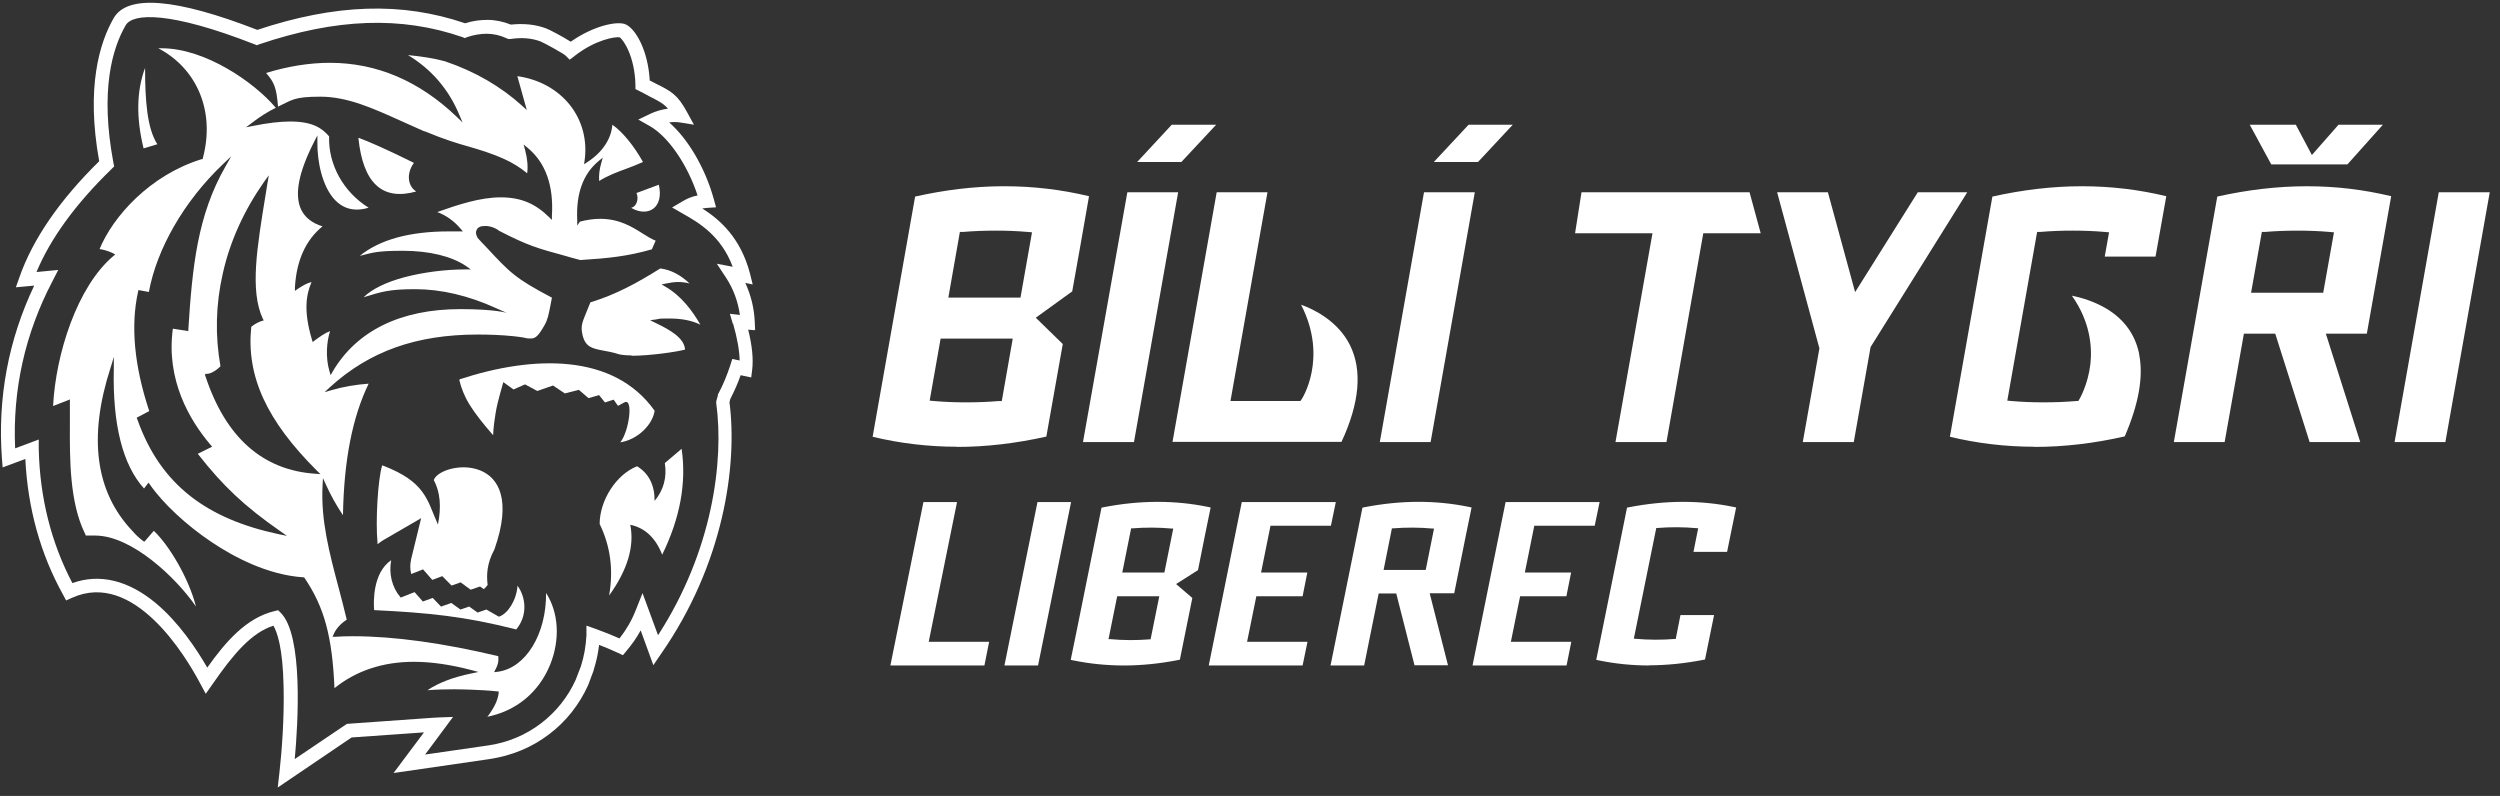 <svg width="223" height="71" viewBox="0 0 223 71" fill="none" xmlns="http://www.w3.org/2000/svg">
<rect x="0" y="0" width="223" height="71" fill="#333333" stroke="none"/>
<g clip-path="url(#clip0_43_885)">
<path fill-rule="evenodd" clip-rule="evenodd" d="M67.359 29.453L67.325 28.731C67.274 27.506 66.988 26.33 66.482 25.239L67.14 25.374L66.903 24.417C66.061 21.177 64.173 19.565 62.64 18.592C62.775 18.575 62.944 18.558 63.095 18.542L63.871 18.492L63.669 17.754C62.893 14.95 61.36 12.382 59.692 10.922C59.995 10.872 60.315 10.872 60.652 10.922L61.899 11.123L61.292 10.015C60.433 8.421 59.859 8.135 58.478 7.447C58.309 7.363 58.141 7.279 57.955 7.179C57.82 4.611 56.758 2.613 55.815 2.177C55.09 1.841 52.933 2.294 50.911 3.721C50.203 3.268 48.956 2.614 48.703 2.53C47.759 2.177 46.714 2.076 45.569 2.194C44.895 1.926 44.187 1.774 43.496 1.774C42.805 1.774 42.165 1.859 41.491 2.077C35.829 0.147 29.93 0.348 22.953 2.665C15.69 -0.156 11.375 -0.508 10.145 1.607C8.898 3.773 7.651 7.751 8.848 14.382C5.308 17.856 2.916 21.348 1.736 24.722L1.416 25.628L3.051 25.477C0.742 30.329 -0.218 35.499 0.169 40.854L0.236 41.693L2.259 40.938C2.478 45.353 3.607 49.415 5.629 53.057L5.899 53.561L6.422 53.325C11.949 50.825 16.584 58.546 17.865 60.98L18.354 61.886L18.944 61.047C20.831 58.31 22.432 56.447 24.387 55.809C24.724 56.38 25.23 57.791 25.297 61.265C25.364 63.967 25.145 66.972 24.926 68.903L24.774 70.246L31.363 65.781L37.818 65.328L35.105 68.953L43.649 67.711C45.654 67.409 47.458 66.671 49.025 65.462C50.508 64.337 51.688 62.827 52.463 61.114L52.952 59.805V59.771C53.188 59.032 53.356 58.276 53.44 57.521C54.031 57.756 54.603 57.991 55.143 58.243L55.564 58.444L55.868 58.075C56.356 57.504 56.795 56.883 57.149 56.228L58.278 59.334L58.952 58.343C64.564 50.302 65.793 41.489 65.07 35.884C65.087 35.782 65.12 35.682 65.154 35.565C65.491 34.91 65.812 34.205 66.064 33.467L67.008 33.668L67.093 32.997C67.21 32.023 67.093 30.832 66.739 29.404L67.278 29.454L67.328 29.42L67.362 29.454H67.359V29.453ZM65.387 28.848C65.758 30.157 65.96 31.249 65.977 32.156L65.32 32.021L65.151 32.558C64.847 33.482 64.493 34.338 64.089 35.093L64.038 35.177V35.261C63.988 35.43 63.954 35.564 63.921 35.681L63.887 35.815V35.95C64.595 41.103 63.567 49.144 58.696 56.663L57.314 52.904L56.708 54.431C56.354 55.337 55.865 56.177 55.259 56.949C54.585 56.646 53.86 56.361 53.119 56.093L52.311 55.807V56.663C52.261 57.604 52.109 58.51 51.822 59.417L51.351 60.642C50.66 62.169 49.598 63.495 48.284 64.503C46.902 65.561 45.284 66.249 43.497 66.5L37.92 67.305L40.413 63.948L39.099 63.998C38.695 64.015 38.273 64.048 37.802 64.082L30.943 64.569L26.291 67.708C26.595 64.452 27.049 56.662 25.044 54.665L24.808 54.43L24.471 54.514C21.96 55.118 20.123 57.25 18.488 59.55C17.528 57.888 15.943 55.505 13.888 53.792C11.444 51.761 8.882 51.139 6.456 52.012C4.568 48.419 3.557 44.408 3.456 40.077V39.203C3.439 39.203 1.35 39.993 1.35 39.993C1.113 34.789 2.227 29.769 4.67 25.103L5.193 24.079L3.255 24.264C4.502 21.276 6.744 18.187 9.946 15.081L10.183 14.845L10.115 14.51C8.902 8.048 10.031 4.287 11.21 2.255C11.851 1.148 15.204 1.014 22.704 3.951L22.906 4.035L23.125 3.951C29.984 1.635 35.765 1.416 41.258 3.313L41.46 3.397L41.662 3.313C42.253 3.112 42.859 3.011 43.415 3.011C44.005 3.011 44.612 3.145 45.185 3.413L45.354 3.48H45.523C46.517 3.329 47.427 3.396 48.22 3.699C48.524 3.816 50.192 4.739 50.428 4.941L50.815 5.326L51.254 4.991C53.141 3.513 54.911 3.262 55.265 3.329C55.619 3.53 56.63 5.075 56.681 7.576V7.945L57.017 8.114C57.354 8.282 57.641 8.432 57.877 8.568C58.77 9.021 59.191 9.239 59.58 9.692C59.057 9.759 58.518 9.911 58.012 10.146L56.933 10.667L57.978 11.255C59.613 12.196 61.314 14.662 62.224 17.433C61.618 17.55 61.197 17.768 60.859 17.97L59.949 18.507L60.976 19.095C62.325 19.867 64.312 21.009 65.358 23.795L63.943 23.527L64.751 24.752C65.425 25.775 65.83 26.9 65.998 28.092L65.105 27.991L65.374 28.897L65.324 28.863L65.392 28.846L65.387 28.848Z" fill="white"/>
<path fill-rule="evenodd" clip-rule="evenodd" d="M46.045 56.145C41.453 54.983 38.282 54.66 33.372 54.422C33.315 53.709 33.233 51.106 34.893 49.967C34.67 51.172 34.966 52.385 35.702 53.25L35.747 53.304L36.979 52.817L37.719 53.655L38.598 53.336L39.339 54.107L40.26 53.784L41.069 54.372L41.845 54.103L42.603 54.64L43.384 54.369L44.496 55.007L44.538 54.994C45.263 54.753 46.066 53.593 46.162 52.246C46.901 53.262 47.097 54.888 46.046 56.146H46.045V56.145Z" fill="white"/>
<path fill-rule="evenodd" clip-rule="evenodd" d="M33.669 48.329C33.5 46.6 33.688 42.797 34.092 41.505C37.985 42.983 38.086 44.594 39.064 46.792C39.383 45.215 39.266 43.889 38.693 42.814C39.35 41.102 47.22 40.162 44.102 49.008C43.412 50.284 43.395 51.291 43.496 52.181C43.395 52.315 43.294 52.432 43.159 52.551L42.822 52.315L41.98 52.601L41.087 51.946L40.279 52.231L39.453 51.392L38.56 51.727L37.735 50.787L36.673 51.206V51.156C36.571 50.771 36.571 50.334 36.673 49.88L37.566 46.22L34.297 48.117C34.077 48.252 34.092 48.232 33.889 48.384L33.672 48.537L33.67 48.328L33.669 48.329Z" fill="white"/>
<path fill-rule="evenodd" clip-rule="evenodd" d="M41.001 33.834C47.556 31.686 54.736 31.484 58.393 36.638C58.224 37.846 56.927 39.206 55.327 39.458C56.102 38.535 56.54 35.43 55.681 35.899L55.124 36.202L54.737 35.648L53.962 35.899L53.439 35.244L52.495 35.513L51.635 34.775L50.388 35.093L49.326 34.388L47.928 34.875L46.833 34.287L45.805 34.74L44.895 34.085L44.591 35.176C44.439 35.73 44.305 36.267 44.204 36.872C44.102 37.476 44.019 38.114 43.985 38.819C43.092 37.795 42.384 36.905 41.878 36.083C41.423 35.344 41.137 34.605 40.968 33.883H40.985L41.002 33.833H41.001V33.834Z" fill="white"/>
<path fill-rule="evenodd" clip-rule="evenodd" d="M14.036 12.867C12.57 13.304 12.807 13.237 12.807 13.237C12.133 10.484 12.183 8.101 12.941 6.053C12.941 8.906 13.11 11.441 14.036 12.867Z" fill="white"/>
<path fill-rule="evenodd" clip-rule="evenodd" d="M60.787 40.045L59.303 41.304C59.505 42.596 59.186 43.721 58.393 44.678C58.393 43.251 57.87 42.227 56.826 41.589C54.955 42.328 53.489 44.644 53.489 46.743C54.45 48.707 54.736 50.838 54.332 53.122C55.967 50.855 56.608 48.741 56.219 46.81C57.517 47.078 58.478 47.968 59.067 49.479C60.668 46.206 61.241 43.084 60.803 40.045H60.785H60.787Z" fill="white"/>
<path fill-rule="evenodd" clip-rule="evenodd" d="M31.968 12.296C32.373 16.325 34.092 17.936 37.125 17.08C36.855 16.912 36.636 16.643 36.535 16.291C36.366 15.703 36.535 15.049 36.922 14.528C34.511 13.336 32.877 12.614 31.983 12.295H31.966H31.968V12.296Z" fill="white"/>
<path fill-rule="evenodd" clip-rule="evenodd" d="M58.763 16.46C59.252 18.542 57.803 19.415 56.303 18.542C56.472 18.492 56.64 18.373 56.724 18.206C56.893 17.921 56.909 17.535 56.774 17.216C57.735 16.863 56.774 17.216 58.763 16.477V16.46Z" fill="white"/>
<path d="M7.566 47.565C6.217 44.811 6.217 40.984 6.234 37.895V35.629L6.032 35.713C6.032 35.713 5.611 35.881 4.735 36.217C4.971 31.583 6.875 25.574 10.111 22.838L10.28 22.704L10.078 22.587C10.06 22.587 9.589 22.319 8.881 22.218C10.078 19.314 13.364 15.62 17.998 14.194H18.083C18.083 14.177 18.1 14.077 18.1 14.077C19.195 9.981 17.611 6.137 14.123 4.307H14.427C18.336 4.307 22.701 7.379 24.556 9.562L24.606 9.612C23.898 9.964 23.19 10.401 22.499 10.938L21.943 11.357L22.617 11.223C23.864 10.972 24.976 10.838 25.886 10.838C27.993 10.838 28.785 11.509 29.357 12.164C29.273 14.682 30.638 17.133 32.88 18.526C32.508 18.643 32.155 18.694 31.818 18.694C31.093 18.694 30.469 18.426 29.93 17.889C28.717 16.664 28.295 14.347 28.312 12.736V12.081L28.009 12.669C26.627 15.388 26.256 17.352 26.846 18.661C27.183 19.383 27.824 19.903 28.768 20.189C27.268 21.413 26.442 23.243 26.307 25.644V25.947L26.544 25.779C26.982 25.493 27.369 25.258 27.791 25.157C27.319 26.265 27.049 27.693 27.825 30.294L27.892 30.512L28.061 30.378C28.567 30.008 29.006 29.69 29.443 29.538C29.139 30.462 29.021 31.872 29.392 33.131L29.494 33.467L29.663 33.164C31.803 29.504 35.747 27.574 41.056 27.574C44.19 27.574 45.202 27.91 45.202 27.91L44.258 27.49C41.78 26.365 39.354 25.794 37.028 25.794C34.702 25.794 34.011 26.03 32.428 26.517C33.169 25.794 34.416 25.173 36.05 24.737C37.685 24.3 39.673 24.032 41.511 24.032H41.999L41.595 23.746C40.298 22.857 38.292 22.37 35.933 22.37C33.574 22.37 33.253 22.538 32.091 22.824C33.861 21.381 36.523 20.641 40.029 20.641C43.534 20.641 40.635 20.641 40.938 20.641H41.292L41.073 20.39C40.517 19.735 39.843 19.232 39.001 18.913C40.871 18.257 42.81 17.604 44.663 17.604C46.516 17.604 47.781 18.192 48.994 19.383L49.23 19.619V19.266C49.399 16.564 48.674 14.533 47.091 13.207L46.703 12.888L46.838 13.375C47.04 14.147 47.108 14.835 47.023 15.456C46.417 14.952 45.709 14.516 45.001 14.197C43.687 13.609 42.76 13.358 41.8 13.072C40.738 12.77 39.66 12.451 37.89 11.712H37.84C37.099 11.377 36.391 11.057 35.7 10.756C33.274 9.665 30.998 8.624 28.588 8.624C26.177 8.624 26.06 8.927 24.796 9.514V9.464C24.661 7.886 24.492 7.365 23.734 6.509C25.706 5.905 27.626 5.603 29.43 5.603C33.593 5.603 37.385 7.214 40.722 10.403L41.261 10.924L40.974 10.253C40.03 7.97 38.48 6.173 36.39 4.914C37.636 5.032 38.783 5.217 39.693 5.468C42.373 6.375 44.681 7.718 46.586 9.447L46.99 9.816C46.99 9.816 46.249 7.164 46.148 6.794C48.069 7.063 49.72 7.969 50.832 9.362C51.927 10.739 52.4 12.502 52.147 14.314L52.096 14.65L52.383 14.466C53.731 13.592 54.523 12.401 54.624 11.125C55.551 11.78 56.546 13.005 57.354 14.449C56.916 14.65 56.41 14.851 55.905 15.037C55.063 15.339 54.187 15.675 53.445 16.144C53.41 15.658 53.462 15.121 53.63 14.55L53.764 14.063L53.377 14.382C51.996 15.539 51.372 17.302 51.49 19.653V19.837V20.123L51.726 19.77C52.367 19.602 52.973 19.519 53.546 19.519C55.249 19.519 56.394 20.241 57.321 20.828C57.743 21.096 58.13 21.332 58.484 21.466L58.147 22.238C56.007 22.859 54.237 23.043 51.76 23.195C51.203 23.043 50.732 22.926 50.31 22.792C48.035 22.171 47.092 21.918 44.529 20.592C44.193 20.324 43.721 20.156 43.283 20.156C42.844 20.156 42.642 20.273 42.525 20.491C42.44 20.625 42.407 20.861 42.592 21.179V21.213C42.861 21.516 43.115 21.767 43.35 22.018C45.49 24.318 45.945 24.822 49.231 26.551C49.181 26.819 49.13 27.055 49.097 27.256C48.928 28.095 48.86 28.498 48.574 29.002C48.001 30.009 47.748 30.194 47.344 30.194C46.94 30.194 46.973 30.159 46.703 30.109C46.467 30.075 46.181 30.025 45.827 29.992C44.697 29.875 43.618 29.841 42.608 29.841C37.131 29.841 32.952 31.335 29.446 34.524L28.957 34.978L29.598 34.794C30.643 34.491 31.738 34.307 32.884 34.223C31.435 37.211 30.676 41.055 30.593 45.957C30.037 45.134 29.514 44.211 29.076 43.237L28.807 42.649L28.773 43.304C28.604 46.426 29.396 49.381 30.221 52.487C30.458 53.394 30.71 54.334 30.929 55.274C30.373 55.643 29.985 56.063 29.767 56.566L29.665 56.801H29.902C30.408 56.767 30.929 56.751 31.47 56.751C35.144 56.751 39.508 57.355 44.446 58.531V58.565C44.463 58.766 44.514 59.119 44.21 59.69L44.075 59.958L44.379 59.924C46.89 59.606 48.744 56.567 48.71 52.891C49.839 54.654 49.974 57.038 49.081 59.27C48.069 61.771 46.014 63.45 43.384 63.953H43.469C44.127 63.064 44.396 62.459 44.48 61.838V61.67C44.498 61.67 44.346 61.67 44.346 61.67C43.57 61.586 42.812 61.553 42.054 61.519C41.548 61.502 41.026 61.484 40.521 61.484C39.728 61.484 38.937 61.502 38.127 61.569C39.122 60.898 40.453 60.394 42.037 60.074L42.678 59.94L42.054 59.772C40.2 59.285 38.481 59.033 36.914 59.033C34.166 59.033 31.773 59.823 29.836 61.383C29.634 56.75 28.925 54.165 27.173 51.564L27.123 51.496H27.038C23.837 51.278 20.836 49.667 18.881 48.358C16.64 46.863 14.533 44.9 13.371 43.221L13.253 43.053L13.118 43.221C13.034 43.323 12.949 43.44 12.849 43.574C10.944 41.476 10.034 37.867 10.152 32.881V31.823C10.169 31.823 9.848 32.847 9.848 32.847C7.859 39.008 8.517 43.875 11.786 47.334C12.089 47.687 12.409 47.989 12.746 48.24L12.864 48.325L12.965 48.223C13.1 48.072 13.235 47.905 13.37 47.754C13.487 47.619 13.606 47.468 13.723 47.351C15.105 48.66 16.842 51.598 17.481 54.099C15.694 51.514 11.752 47.771 8.481 47.771H7.655L7.571 47.569L7.566 47.565ZM12.2 37.291L12.251 37.409C13.295 40.363 14.863 42.612 17.053 44.308C19.075 45.869 21.62 46.96 24.856 47.648L25.597 47.799L24.974 47.362C21.84 45.18 19.901 43.367 17.643 40.48L18.924 39.843L18.79 39.691C16.902 37.476 14.796 33.883 15.419 29.318C15.621 29.352 16.801 29.536 16.801 29.536V29.368C17.155 23.812 17.609 19.212 20.104 14.865L20.627 13.941L19.852 14.679C16.431 17.936 13.987 22.183 13.279 26.044C13.127 26.009 12.352 25.875 12.352 25.875L12.318 26.009C11.644 29.031 11.964 32.607 13.312 36.668L12.2 37.256V37.29V37.291ZM18.317 33.532C20.12 39.02 23.44 41.958 28.159 42.26L28.581 42.294L28.277 41.992C23.777 37.51 21.957 33.549 22.413 29.151C22.53 29.066 22.834 28.798 23.357 28.63L23.526 28.58L23.441 28.428C22.279 25.91 22.919 22.1 23.711 17.249C23.761 16.946 23.812 16.628 23.863 16.308L23.98 15.637L23.576 16.191C21.773 18.759 20.509 21.529 19.869 24.416C19.245 27.152 19.178 29.939 19.667 32.675C19.009 33.313 18.555 33.346 18.47 33.346H18.301V33.53H18.318L18.317 33.532Z" fill="white"/>
<path d="M56.32 31.701C55.797 31.701 55.376 31.651 55.157 31.584C54.686 31.433 54.248 31.349 53.86 31.282C52.781 31.08 52.142 30.946 51.923 29.687C51.805 29.032 51.973 28.68 52.26 27.959C52.377 27.69 52.496 27.37 52.664 26.968C54.973 26.263 56.827 25.239 58.899 23.946C59.826 24.063 60.702 24.517 61.512 25.289C61.208 25.205 60.854 25.155 60.5 25.155C60.146 25.155 59.826 25.205 59.405 25.289L59.018 25.373L59.355 25.575C60.771 26.38 61.798 27.774 62.473 28.965C61.748 28.595 60.805 28.411 59.726 28.411C58.647 28.411 58.917 28.428 58.512 28.495L57.989 28.562L58.461 28.798C59.758 29.419 61.039 30.141 61.106 31.182C60.398 31.383 57.972 31.735 56.32 31.735H56.337L56.32 31.701Z" fill="white"/>
<path d="M160.809 39.43L162.292 31.075L158.519 17.15H163.049L165.476 26.058L171.067 17.15H175.48L166.856 30.958L165.357 39.43H160.809Z" fill="white"/>
<path d="M144.101 39.43L147.402 20.807H140.496L141.07 17.15H156.06L157.054 20.807H151.933L148.649 39.43H144.101Z" fill="white"/>
<path d="M206.018 39.43L202.952 29.766H200.156L198.438 39.43H193.907L197.781 17.535C200.476 16.931 203.154 16.613 205.765 16.613C208.375 16.613 210.851 16.915 213.294 17.502L211.121 29.766H207.466L210.532 39.43H206.018ZM204.923 20.573C203.963 20.573 202.987 20.607 202.026 20.69H201.757L200.797 26.109H207.231L208.191 20.724L207.804 20.69C206.861 20.606 205.901 20.573 204.94 20.573H204.923Z" fill="white"/>
<path d="M96.603 39.43L100.56 17.15H105.091L101.151 39.43H96.603Z" fill="white"/>
<path d="M123.08 39.43L127.022 17.15H131.553L127.611 39.43H123.08Z" fill="white"/>
<path d="M213.597 39.43L217.539 17.15H222.086L218.128 39.43H213.597Z" fill="white"/>
<path d="M85.368 39.849C82.808 39.849 80.281 39.547 77.838 38.96L81.628 17.535C84.238 16.948 86.832 16.629 89.359 16.613H89.612C92.172 16.613 94.698 16.915 97.141 17.502L96.383 21.831L95.642 25.991L92.391 28.34L94.799 30.688L93.334 38.943C90.639 39.547 87.961 39.865 85.35 39.865H85.368V39.848V39.849ZM82.942 35.739L83.329 35.773C84.272 35.857 85.233 35.89 86.193 35.89C87.153 35.89 88.13 35.856 89.09 35.773H89.359C89.359 35.756 90.337 30.203 90.337 30.203H83.903L82.925 35.739H82.942ZM88.787 20.573C87.827 20.573 86.851 20.607 85.891 20.69H85.621L84.593 26.545H91.028L92.055 20.723L91.668 20.689C90.725 20.605 89.765 20.572 88.804 20.572H88.787V20.573Z" fill="white"/>
<path d="M101.436 14.449L104.519 11.127H108.478L105.378 14.449H101.436Z" fill="white"/>
<path d="M127.898 14.449L130.997 11.127H134.938L131.839 14.449H127.898Z" fill="white"/>
<path d="M202.598 14.667L200.678 11.127H204.788L206.22 13.828L208.595 11.127H212.553L209.386 14.667H202.598Z" fill="white"/>
<path d="M181.46 39.849C178.9 39.849 176.373 39.547 173.931 38.96L177.721 17.535C180.415 16.931 183.094 16.613 185.704 16.613C188.314 16.613 190.791 16.915 193.233 17.502L192.273 22.887H187.742L188.129 20.723L187.742 20.689C186.799 20.605 185.839 20.572 184.879 20.572C183.918 20.572 182.942 20.606 181.982 20.689H181.712L179.051 35.738L179.438 35.772C180.381 35.856 181.341 35.889 182.302 35.889C183.262 35.889 184.238 35.855 185.198 35.772H185.383L185.485 35.604C185.518 35.554 186.243 34.312 186.462 32.483C186.631 30.973 186.462 28.708 184.811 26.375C185.569 26.527 186.782 26.862 187.927 27.55C189.494 28.507 190.454 29.849 190.808 31.543V31.593C191.212 33.574 190.775 36.039 189.528 38.925C186.816 39.546 184.105 39.864 181.494 39.864H181.461V39.847V39.849H181.46Z" fill="white"/>
<path d="M104.586 39.43L108.528 17.15H113.059L109.758 35.772H115.99L116.091 35.638C116.126 35.604 118.499 31.947 116.057 27.182C117.185 27.584 119.342 28.625 120.42 30.79C121.532 33.038 121.279 35.94 119.662 39.413H104.586V39.43Z" fill="white"/>
<path d="M126.179 59.361L124.545 52.935H122.979L121.682 59.361H118.683L121.041 47.717L121.53 45.284L121.682 45.25C123.316 44.932 124.95 44.763 126.516 44.763C128.083 44.763 129.565 44.915 131.03 45.216L131.266 45.266L130.777 47.649L129.717 52.917H127.527L129.161 59.343H126.179V59.36V59.361ZM126.011 47.063C125.422 47.063 124.832 47.08 124.243 47.13H124.158L123.417 50.838H127.174L127.915 47.147H127.78C127.207 47.097 126.618 47.063 126.029 47.063H126.011Z" fill="white"/>
<path d="M79.422 59.361L82.37 44.782H85.368L82.842 57.247H88.231L87.81 59.361H79.422Z" fill="white"/>
<path d="M89.596 59.361L92.544 44.782H95.541L92.594 59.361H89.596Z" fill="white"/>
<path d="M107.82 59.361L110.768 44.782H119.156L118.718 46.896H113.328L112.486 51.073H116.613L116.192 53.187H112.065L111.24 57.247H116.629L116.192 59.361H107.82Z" fill="white"/>
<path d="M131.351 59.361L134.299 44.782H142.686L142.248 46.896H136.859L136.016 51.073H140.142L139.722 53.187H135.595L134.77 57.247H140.16L139.738 59.361H131.351Z" fill="white"/>
<path d="M100.258 59.361C98.726 59.361 97.209 59.21 95.744 58.908L95.508 58.858L95.997 56.476L97.765 47.718L98.254 45.285L98.406 45.251C100.04 44.933 101.674 44.765 103.24 44.765C104.807 44.765 106.289 44.916 107.754 45.217L107.99 45.267L107.502 47.65L106.861 50.855L104.907 52.097L106.356 53.339L105.244 58.841L105.092 58.875C103.458 59.194 101.824 59.362 100.258 59.362V59.361ZM98.893 57.012H99.028C99.601 57.062 100.191 57.096 100.78 57.096C101.369 57.096 101.959 57.08 102.548 57.029H102.633L103.408 53.188H99.652L98.876 57.029L98.893 57.012ZM102.75 47.063C102.161 47.063 101.571 47.08 100.982 47.13H100.897L100.106 51.073H103.863L104.654 47.147H104.519C103.946 47.097 103.357 47.063 102.768 47.063H102.75Z" fill="white"/>
<path d="M147.133 59.361C145.6 59.361 144.084 59.21 142.619 58.908L142.383 58.858L142.871 56.476L144.64 47.718L145.129 45.285L145.281 45.251C146.915 44.933 148.549 44.765 150.115 44.765C151.682 44.765 153.164 44.916 154.629 45.217L154.865 45.267L154.376 47.65L154.057 49.227H151.058L151.48 47.113H151.345C150.772 47.063 150.182 47.029 149.593 47.029C149.004 47.029 148.414 47.046 147.825 47.096H147.74L145.736 56.978H145.871C146.444 57.028 147.033 57.062 147.623 57.062C148.212 57.062 148.802 57.045 149.391 56.995H149.476L149.897 54.865H152.895L152.087 58.824L151.935 58.858C150.301 59.177 148.667 59.345 147.101 59.345H147.135V59.362H147.133V59.361Z" fill="white"/>
</g>
<defs>
<clipPath id="clip0_43_885">
<rect width="222" height="70" fill="white" transform="translate(0.086 0.247)"/>
</clipPath>
</defs>
</svg>
